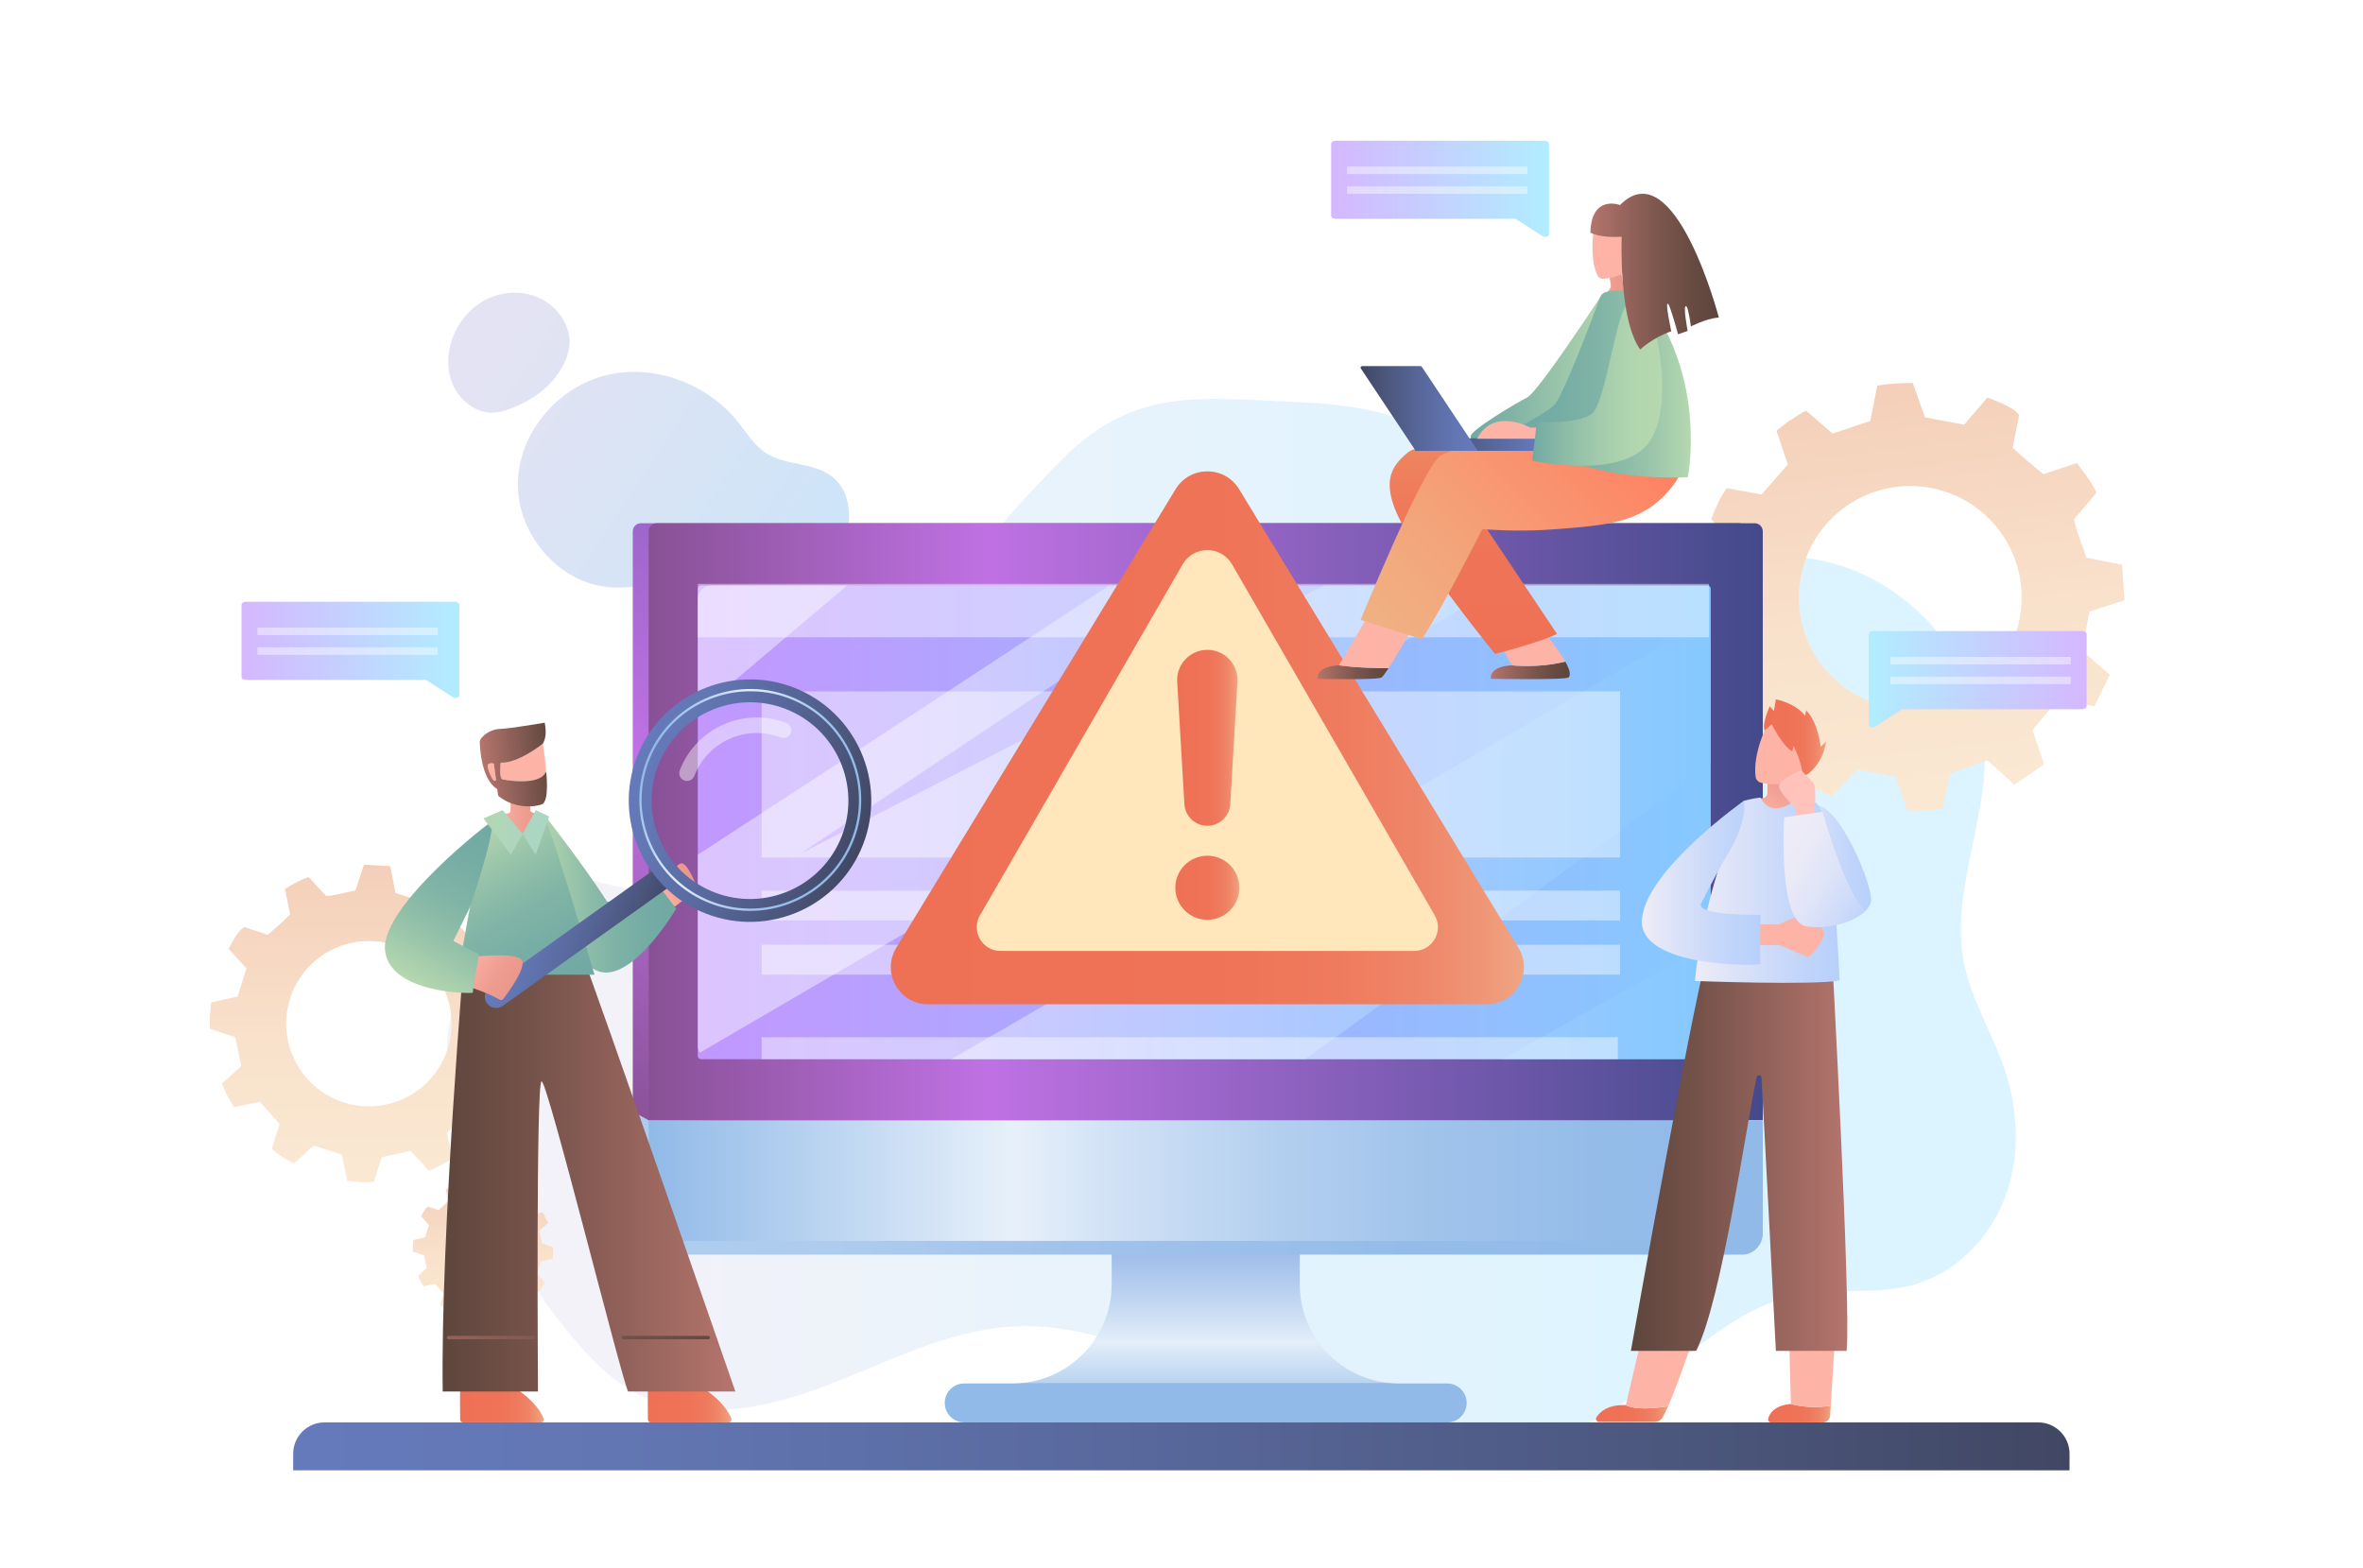 <svg version="1.1" id="System_error_concept" xmlns="http://www.w3.org/2000/svg" xmlns:xlink="http://www.w3.org/1999/xlink" x="0px" y="0px" viewBox="0 0 4912.46 3259.191" style="enable-background:new 0 0 4912.46 3259.191;" xml:space="preserve">
<rect id="Bg" x="0" y="0" style="fill:#FFFFFF;" width="4912.46" height="3259.191"></rect>
<g id="Die">
	<g style="opacity:0.46;">
		<linearGradient id="SVGID_1_" gradientUnits="userSpaceOnUse" x1="928.731" y1="1928.184" x2="4190.632" y2="1928.184">
			<stop offset="0.121" style="stop-color:#E4E3F3"></stop>
			<stop offset="0.144" style="stop-color:#E2E3F3"></stop>
			<stop offset="0.479" style="stop-color:#C7E5FA"></stop>
			<stop offset="0.776" style="stop-color:#B6E6FE"></stop>
			<stop offset="1" style="stop-color:#B0E6FF"></stop>
		</linearGradient>
		<path style="fill:url(#SVGID_1_);" d="M1918.99,1300.651c86.823-124.565,184.733-241.403,292.225-348.643
			c148.176-147.83,285.454-124.345,482.006-116.213c114.115,4.722,223.33,20.061,320.512,85.424
			c112.233,75.487,191.818,202.6,320.622,243.88c127.719,40.933,265.75-14.943,399.621-6.792
			c207.343,12.626,388.457,201.812,392.034,409.508c2.514,145.955-71.137,290.136-43.154,433.406
			c15.143,77.531,58.829,146.25,84.209,221.058c29.264,86.254,33.194,182.692,0.887,267.853
			c-32.306,85.161-103.14,157.128-190.976,181.231c-76.772,21.066-159.201,5.567-237.406,20.458
			c-143.155,27.258-246.311,148.354-368.78,227.333c-151.338,97.596-342.469,131.329-518.072,91.433
			c-258.632-58.759-482.03-267.461-746.847-252.801c-136.693,7.568-261.625,74.846-389.567,123.56s-277.217,78.042-397.574,12.802
			c-52.911-28.681-95.301-73.33-133.558-119.791c-78.302-95.091-143.364-201.069-192.726-313.927
			c-59.03-134.964-94.19-295.11-27.618-426.518c34.601-68.3,133.315-190.36,213.348-206.315
			c48.382-9.645,96.845,23.664,147.785,18.356c48.765-5.082,95.019-28.894,136.481-53.613
			c173.54-103.466,302.617-257.526,411.139-424.285C1888.359,1345.349,1903.498,1322.877,1918.99,1300.651z"></path>
	</g>
	
		<linearGradient id="SVGID_00000172398039462281821960000001868892819499059859_" gradientUnits="userSpaceOnUse" x1="682.198" y1="584.768" x2="3139.548" y2="2191.973">
		<stop offset="0.121" style="stop-color:#E4E3F3"></stop>
		<stop offset="0.144" style="stop-color:#E2E3F3"></stop>
		<stop offset="0.479" style="stop-color:#C7E5FA"></stop>
		<stop offset="0.776" style="stop-color:#B6E6FE"></stop>
		<stop offset="1" style="stop-color:#B0E6FF"></stop>
	</linearGradient>
	<path style="fill:url(#SVGID_00000172398039462281821960000001868892819499059859_);" d="M1404.089,1202.953
		c-48.286,11.64-97.931,23.362-147.153,16.708c-101.787-13.76-182.343-113.624-180.342-216.317
		c2.002-102.693,81.523-197.019,180.997-222.608c99.474-25.589,211.057,15.454,275.599,95.355
		c18.919,23.422,34.871,50.451,60.293,66.582c40.079,25.431,95.226,18.303,133.626,46.207
		c52.905,38.444,45.124,122.385,9.986,177.542c-38.654,60.676-103.439,104.061-174.262,116.7L1404.089,1202.953z M1183.431,700.202
		c-4.902-34.426-29.134-64.786-60.442-79.917c-33.854-16.361-75.124-15.395-109.076,0.759
		c-33.954,16.155-60.33,46.742-73.254,82.053c-10.813,29.544-12.373,63.022-0.943,92.334c11.429,29.312,36.648,53.695,67.28,60.876
		c30.832,7.227,70.653-11.609,97.858-28.056c24.864-15.032,46.405-35.307,61.182-60.324
		C1179.399,745.303,1186.495,721.719,1183.431,700.202z"></path>
</g>
<g id="Geers">
	
		<linearGradient id="SVGID_00000054978600936665101500000017218155260762870968_" gradientUnits="userSpaceOnUse" x1="1299.195" y1="1687.562" x2="2189.336" y2="1687.562" gradientTransform="matrix(0.121 0.993 -0.993 0.121 5434.714 -695.114)">
		<stop offset="4.800000e-07" style="stop-color:#F4CEB8"></stop>
		<stop offset="0.093" style="stop-color:#F5D2BC"></stop>
		<stop offset="0.579" style="stop-color:#F9E2CC"></stop>
		<stop offset="0.953" style="stop-color:#FAE8D2"></stop>
	</linearGradient>
	<path style="fill:url(#SVGID_00000054978600936665101500000017218155260762870968_);" d="M3964.808,1686.351
		c25.223-0.742,49.894,0.658,74.222-6.981c5.005-23.976,9.865-47.253,14.884-71.299c25.527-9.051,50.613-17.943,77.078-27.326
		c6.126,5.158,13.028,10.617,19.526,16.521c12.324,11.2,24.418,22.655,36.606,34.003c15.573-9.165,58.859-39.888,62.17-42.493
		c-8.333-24.885-16.104-48.09-23.958-71.545c17.922-20.993,35.843-41.985,53.747-62.958c25.049,4.722,49.348,9.304,75.052,14.151
		c10.806-22.361,21.267-44.002,31.754-65.703c-14.651-13.402-29.684-25.261-43.469-37.819c-4.783-4.354-9.419-8.793-13.832-13.412
		c5.191-27.417,10.101-53.358,15.133-79.941c24.194-7.881,47.853-15.588,72.899-23.744c-0.916-13.472-1.843-27.103-2.765-40.657
		c-0.747-10.968-1.486-21.838-2.238-32.902c-25.51-5.103-49.739-9.948-74.483-14.898c-8.354-27.411-20.507-52.939-25.445-79.567
		c16.346-19.293,31.488-37.164,46.701-55.114c-10.573-23.076-25.626-41.966-40.826-62.046
		c-22.271,7.456-44.491,14.892-69.479,23.257c-21.392-16.997-43.207-35.902-64.012-55.026c4.778-24.022,9.208-46.299,13.525-68
		c-7.802-11.346-27.321-22.055-66.022-36.31c-15.739,18.319-31.959,37.204-48.402,56.345c-26.817-5.026-53.238-9.976-81.231-15.221
		c-8.355-23.394-16.732-46.849-25.571-71.597c-24.571,0.704-49.031,1.018-73.702,5.847c-4.963,25.132-9.75,49.374-14.45,73.167
		c-26.79,9.025-52.461,17.672-78.354,26.393c-18.805-16.228-37.261-32.156-55.203-47.638c-23.04,11.875-42.551,25.936-61.433,41.779
		c7.949,23.758,15.692,46.9,23.454,70.102c-18.843,21.494-36.974,42.178-54.623,62.309c-25.2-4.639-48.479-8.925-72.26-13.303
		c-14.224,20.414-23.914,41.75-32.156,64.258c2.987,3.613,5.271,7.248,8.362,9.964c11.369,9.991,22.771,19.976,34.645,29.347
		c5.573,4.399,10.182,9.018,12.266,15.316c-2.615,13.576-5.198,27.001-7.759,40.307c-2.437,12.651-4.852,25.196-7.246,37.633
		c-23.79,7.939-47.02,15.69-71.126,23.733c0.806,24.916-0.659,49.99,6.797,74.578c5.539,1.042,10.875,2.046,16.307,3.068
		c18.143,3.413,35.98,6.767,54.262,10.208c9.064,25.704,18.088,51.284,27.564,78.151c-16.228,19.105-32.659,38.449-48.872,57.534
		c12.102,22.982,26.505,42.706,41.8,61.052c24.46-8.109,47.185-15.646,70.362-23.331c20.976,18.843,43.484,34.976,62.524,55.743
		c-4.511,23.453-8.901,46.257-13.229,68.75c8.273,9.989,33.475,23.297,64.755,34.175c3.207-3.176,7.022-6.636,10.468-10.434
		c10.52-11.592,20.82-23.383,31.371-34.944c3.432-3.758,7.38-7.047,10.486-9.979c27.958,5.356,54.295,10.4,79.366,15.201
		C3949.208,1640.117,3956.997,1663.203,3964.808,1686.351z M3771.484,1359.648c-13.238-22.495-22.028-46.329-27.045-70.54
		c-19.58-94.5,21.425-195.023,109.225-246.694c110.295-64.908,252.326-28.115,317.235,82.179
		c20.107,34.168,30.409,71.381,31.836,108.404c3.177,82.489-37.889,164.031-114.016,208.832
		C3978.424,1506.737,3836.392,1469.944,3771.484,1359.648z"></path>
	
		<linearGradient id="SVGID_00000128450770356224246610000013714406685605051270_" gradientUnits="userSpaceOnUse" x1="766.306" y1="1797.808" x2="766.306" y2="2458.033">
		<stop offset="4.800000e-07" style="stop-color:#F4CEB8"></stop>
		<stop offset="0.093" style="stop-color:#F5D2BC"></stop>
		<stop offset="0.579" style="stop-color:#F9E2CC"></stop>
		<stop offset="0.953" style="stop-color:#FAE8D2"></stop>
	</linearGradient>
	<path style="fill:url(#SVGID_00000128450770356224246610000013714406685605051270_);" d="M1093.459,2173.028
		c1.728-18.642,4.983-36.684,1.551-55.289c-17.206-5.848-33.909-11.525-51.165-17.39c-4.364-19.615-8.651-38.891-13.174-59.227
		c4.351-4.047,8.994-8.637,13.927-12.89c9.359-8.066,18.886-15.94,28.342-23.893c-5.346-12.295-24.068-46.942-25.688-49.615
		c-19.077,3.893-36.867,7.523-54.848,11.192c-13.844-15.091-27.688-30.182-41.519-45.258c5.736-18.021,11.301-35.502,17.188-53.995
		c-15.493-9.974-30.487-19.629-45.523-29.309c-11.191,9.581-21.28,19.582-31.77,28.602c-3.638,3.13-7.325,6.144-11.124,8.977
		c-19.723-6.295-38.384-12.249-57.507-18.353c-3.622-18.528-7.165-36.646-10.913-55.826c-10.004-0.541-20.126-1.086-30.191-1.629
		c-8.144-0.439-16.216-0.875-24.432-1.318c-6.058,18.326-11.811,35.732-17.687,53.508c-20.939,3.681-40.835,10.328-60.89,11.565
		c-12.734-13.777-24.529-26.54-36.377-39.361c-17.947,5.705-33.216,15.088-49.374,24.471c3.483,17.073,6.955,34.108,10.863,53.263
		c-14.446,14.221-30.336,28.582-46.295,42.179c-17.259-5.685-33.266-10.955-48.858-16.091c-9.059,4.723-18.705,18.132-32.693,45.347
		c12.072,13.242,24.516,26.89,37.13,40.725c-6.119,19.296-12.147,38.307-18.534,58.449c-17.981,4.044-36.01,8.098-55.032,12.375
		c-1.697,18.158-3.671,36.2-2.34,54.804c18.06,5.921,35.482,11.632,52.579,17.238c4.231,20.543,8.284,40.228,12.372,60.082
		c-13.647,12.385-27.04,24.541-40.06,36.358c6.668,18.038,15.264,33.675,25.228,49.008c18.213-3.712,35.954-7.327,53.74-10.951
		c14.13,15.814,27.728,31.032,40.961,45.844c-5.689,18.14-10.943,34.896-16.312,52.015c13.751,12.315,28.59,21.375,44.422,29.475
		c2.93-1.874,5.813-3.228,8.092-5.26c8.383-7.472,16.764-14.968,24.736-22.867c3.742-3.708,7.559-6.686,12.385-7.652
		c9.762,3.15,19.416,6.262,28.984,9.348c9.097,2.936,18.117,5.845,27.061,8.729c3.701,18.235,7.315,36.042,11.064,54.519
		c18.421,1.653,36.755,4.993,55.535,1.719c1.266-3.985,2.487-7.824,3.729-11.732c4.149-13.053,8.228-25.886,12.41-39.04
		c19.746-4.358,39.398-8.697,60.038-13.253c12.606,13.673,25.37,27.518,37.964,41.178c18.016-6.84,33.839-15.668,48.73-25.279
		c-3.766-18.744-7.268-36.159-10.837-53.92c15.767-13.749,29.678-28.869,46.688-41.019c16.865,5.437,33.262,10.726,49.437,15.941
		c8.102-5.192,20.175-22.552,31.006-44.606c-2.05-2.648-4.254-5.77-6.74-8.65c-7.588-8.792-15.343-17.441-22.906-26.253
		c-2.458-2.867-4.524-6.07-6.403-8.622c6.465-20.107,12.554-39.047,18.35-57.077
		C1058.004,2180.348,1075.708,2176.694,1093.459,2173.028z M835.433,2285.941c-17.76,7.721-36.104,12.045-54.387,13.557
		c-71.358,5.899-141.689-33.362-171.825-102.68c-37.856-87.077,2.046-188.356,89.123-226.212
		c26.975-11.727,55.309-15.958,82.702-13.671c61.034,5.098,117.381,42.692,143.51,102.794
		C962.413,2146.807,922.511,2248.086,835.433,2285.941z"></path>
	
		<linearGradient id="SVGID_00000061457254595634803660000001769528787758478260_" gradientUnits="userSpaceOnUse" x1="1004.118" y1="2451.332" x2="1004.118" y2="2743.202">
		<stop offset="4.800000e-07" style="stop-color:#F4CEB8"></stop>
		<stop offset="0.093" style="stop-color:#F5D2BC"></stop>
		<stop offset="0.579" style="stop-color:#F9E2CC"></stop>
		<stop offset="0.953" style="stop-color:#FAE8D2"></stop>
	</linearGradient>
	<path style="fill:url(#SVGID_00000061457254595634803660000001769528787758478260_);" d="M1148.745,2617.208
		c0.764-8.241,2.204-16.218,0.686-24.442c-7.606-2.586-14.991-5.095-22.619-7.688c-1.929-8.671-3.823-17.193-5.824-26.183
		c1.924-1.789,3.976-3.818,6.158-5.699c4.136-3.565,8.348-7.046,12.529-10.562c-2.363-5.435-10.639-20.752-11.357-21.934
		c-8.432,1.722-16.298,3.326-24.246,4.948c-6.12-6.672-12.24-13.343-18.354-20.008c2.535-7.967,4.995-15.695,7.599-23.87
		c-6.849-4.409-13.477-8.677-20.125-12.956c-4.947,4.235-9.408,8.656-14.045,12.644c-1.608,1.383-3.237,2.716-4.917,3.968
		c-3.574-1.141-7.04-2.246-10.502-3.351c-4.985-1.591-9.932-3.17-14.92-4.762c-1.602-8.19-3.168-16.2-4.825-24.679
		c-8.002-0.432-16.027-0.865-24.147-1.303c-2.678,8.102-5.222,15.797-7.819,23.654c-9.257,1.627-18.052,4.567-26.918,5.114
		c-5.629-6.091-10.843-11.734-16.082-17.401c-7.933,2.522-14.683,6.67-21.826,10.819c1.539,7.547,3.076,15.077,4.802,23.546
		c-6.386,6.286-13.41,12.635-20.467,18.646c-7.629-2.514-14.706-4.843-21.599-7.114c-4.004,2.088-8.269,8.015-14.453,20.047
		c5.337,5.853,10.839,11.887,16.415,18.003c-2.705,8.53-5.37,16.934-8.193,25.839c-7.95,1.788-15.919,3.58-24.328,5.472
		c-0.75,8.027-1.624,16.002-1.035,24.228c7.985,2.617,15.685,5.141,23.244,7.62c1.87,9.082,3.662,17.784,5.47,26.561
		c-6.032,5.475-11.955,10.849-17.71,16.074c2.947,7.974,6.748,14.886,11.153,21.665c8.052-1.641,15.895-3.239,23.758-4.842
		c6.246,6.992,12.257,13.72,18.108,20.267c-2.515,8.02-4.839,15.428-7.211,22.995c6.078,5.444,12.638,9.449,19.637,13.03
		c1.296-0.829,2.57-1.427,3.577-2.325c3.706-3.303,7.411-6.617,10.936-10.109c1.654-1.639,3.342-2.955,5.475-3.383
		c4.316,1.392,8.583,2.769,12.813,4.134c4.021,1.297,8.01,2.583,11.962,3.858c1.637,8.062,3.234,15.934,4.892,24.102
		c8.144,0.731,16.248,2.207,24.55,0.76c2.429-7.645,4.732-14.889,7.134-22.444c8.73-1.927,17.417-3.845,26.542-5.859
		c0.353,0.384,0.711,0.77,1.064,1.154c5.227,5.669,10.505,11.393,15.719,17.049c7.963-3.024,14.958-6.926,21.542-11.175
		c-1.666-8.287-3.214-15.985-4.791-23.837c6.97-6.077,13.12-12.763,20.639-18.133c7.456,2.404,14.704,4.742,21.855,7.047
		c3.582-2.295,8.919-9.97,13.707-19.719c-0.906-1.17-1.881-2.551-2.98-3.824c-3.354-3.887-6.783-7.71-10.126-11.606
		c-1.086-1.267-2-2.684-2.83-3.812c2.857-8.888,5.55-17.262,8.112-25.232C1133.072,2620.444,1140.898,2618.828,1148.745,2617.208z
		 M1018.023,2628.813c-17.336,7.537-37.499-0.407-45.036-17.743c-7.537-17.336,0.407-37.5,17.743-45.035
		c17.336-7.537,37.499,0.406,45.036,17.742C1043.303,2601.113,1035.359,2621.276,1018.023,2628.813z"></path>
</g>
<g id="Bubbles">
	<g id="Bubbles_00000123430948233295493370000013614215766528224395_">
		<g>
			
				<linearGradient id="SVGID_00000174564973518501136040000014702987200280012461_" gradientUnits="userSpaceOnUse" x1="2754.686" y1="1411.97" x2="3207.574" y2="1411.97" gradientTransform="matrix(-1 0 0 1 7092.601 0)">
				<stop offset="5.400000e-07" style="stop-color:#D5B7FF"></stop>
				<stop offset="1" style="stop-color:#B1EDFF"></stop>
			</linearGradient>
			<path style="fill:url(#SVGID_00000174564973518501136040000014702987200280012461_);" d="M3894.804,1311.929h433.333
				c5.4,0,9.777,2.813,9.777,6.283v149.983c0,3.47-4.377,6.283-9.777,6.283h-373.727l-56.109,36.058
				c-4.899,3.148-13.275,0.919-13.275-3.534v-38.808v-15.404v-134.58C3885.027,1314.742,3889.405,1311.929,3894.804,1311.929z"></path>
			
				<rect x="3930.043" y="1365.674" transform="matrix(-1 -1.224647e-16 1.224647e-16 -1 8234.97 2746.959)" style="opacity:0.43;fill:#FFFFFF;" width="374.883" height="15.61"></rect>
			
				<rect x="3930.043" y="1406.728" transform="matrix(-1 -1.224647e-16 1.224647e-16 -1 8234.97 2829.065)" style="opacity:0.43;fill:#FFFFFF;" width="374.883" height="15.609"></rect>
		</g>
	</g>
	<g id="Bubbles_00000167393778897721596850000017470818663957555093_">
		<g>
			
				<linearGradient id="SVGID_00000135649919874723170280000010859983501070072196_" gradientUnits="userSpaceOnUse" x1="6317.546" y1="1351.07" x2="6770.433" y2="1351.07" gradientTransform="matrix(1 0 0 1 -5815.43 0)">
				<stop offset="5.400000e-07" style="stop-color:#D5B7FF"></stop>
				<stop offset="1" style="stop-color:#B1EDFF"></stop>
			</linearGradient>
			<path style="fill:url(#SVGID_00000135649919874723170280000010859983501070072196_);" d="M945.227,1251.03H511.893
				c-5.4,0-9.777,2.813-9.777,6.283v149.983c0,3.47,4.377,6.283,9.777,6.283H885.62l56.109,36.058
				c4.899,3.148,13.275,0.919,13.275-3.534v-38.808v-15.404v-134.58C955.003,1253.843,950.626,1251.03,945.227,1251.03z"></path>
			<rect x="535.105" y="1304.775" style="opacity:0.43;fill:#FFFFFF;" width="374.883" height="15.61"></rect>
			<rect x="535.105" y="1345.828" style="opacity:0.43;fill:#FFFFFF;" width="374.883" height="15.61"></rect>
		</g>
	</g>
	<g id="Bubbles_00000075876551657070033190000006772901454360764843_">
		<g>
			
				<linearGradient id="SVGID_00000052785354819584146480000014808687114806119592_" gradientUnits="userSpaceOnUse" x1="8582.765" y1="392.51" x2="9035.652" y2="392.51" gradientTransform="matrix(1 0 0 1 -5815.43 0)">
				<stop offset="5.400000e-07" style="stop-color:#D5B7FF"></stop>
				<stop offset="1" style="stop-color:#B1EDFF"></stop>
			</linearGradient>
			<path style="fill:url(#SVGID_00000052785354819584146480000014808687114806119592_);" d="M3210.446,292.469h-433.334
				c-5.399,0-9.777,2.813-9.777,6.283v149.983c0,3.47,4.377,6.283,9.777,6.283h373.727l56.109,36.059
				c4.899,3.148,13.275,0.919,13.275-3.534v-38.808v-15.404v-134.58C3220.222,295.282,3215.845,292.469,3210.446,292.469z"></path>
			<rect x="2800.323" y="346.214" style="opacity:0.43;fill:#FFFFFF;" width="374.883" height="15.609"></rect>
			<rect x="2800.323" y="387.268" style="opacity:0.43;fill:#FFFFFF;" width="374.883" height="15.61"></rect>
		</g>
	</g>
</g>
<g id="Monitor_00000085245516280431723400000002572170438961568154_">
	<g>
		<g id="Monitor">
			<g>
				<g>
					
						<ellipse transform="matrix(0.23 -0.973 0.973 0.23 598.987 4918.769)" style="fill:#FF668E;" cx="3407.059" cy="2080.958" rx="67.083" ry="67.083"></ellipse>
					<g>
						<g>
							<path style="fill:#FFFFFF;" d="M3407.06,2117.719c-20.2,0-36.638-16.434-36.638-36.635c0-20.201,16.438-36.638,36.638-36.638
								s36.638,16.437,36.638,36.638C3443.698,2101.284,3427.26,2117.719,3407.06,2117.719z M3407.06,2051.758
								c-16.17,0-29.326,13.156-29.326,29.326s13.156,29.323,29.326,29.323s29.326-13.153,29.326-29.323
								S3423.229,2051.758,3407.06,2051.758z"></path>
						</g>
						<g>
							<path style="fill:#FF668E;" d="M3407.06,2090.224c-7.066,0-12.796-5.73-12.796-12.796v-40.53
								c0-7.066,5.73-12.796,12.796-12.796c7.065,0,12.796,5.73,12.796,12.796v40.53
								C3419.855,2084.494,3414.125,2090.224,3407.06,2090.224z"></path>
						</g>
						<g>
							<path style="fill:#FFFFFF;" d="M3407.06,2074.936c-2.021,0-3.656-1.635-3.656-3.656v-37.491c0-2.021,1.635-3.656,3.656-3.656
								s3.656,1.635,3.656,3.656v37.491C3410.716,2073.301,3409.08,2074.936,3407.06,2074.936z"></path>
						</g>
					</g>
				</g>
				<g>
					
						<linearGradient id="SVGID_00000014599173142946949200000014578170839319991430_" gradientUnits="userSpaceOnUse" x1="1523.979" y1="2080.958" x2="1658.144" y2="2080.958">
						<stop offset="8.100000e-07" style="stop-color:#FEE34D"></stop>
						<stop offset="1" style="stop-color:#F9B233"></stop>
					</linearGradient>
					
						<circle style="fill:url(#SVGID_00000014599173142946949200000014578170839319991430_);" cx="1591.062" cy="2080.958" r="67.083"></circle>
					<g>
						<path style="fill:#FFFFFF;" d="M1584.722,2102.026c-0.876-4.568,0.338-7.981,1.655-11.36c0.965-2.545,2.523-5.112,4.673-7.701
							c1.58-1.887,4.421-4.64,8.524-8.26c4.103-3.62,6.768-6.505,7.997-8.655c1.229-2.15,1.843-4.498,1.843-7.043
							c0-4.607-1.799-8.655-5.397-12.144c-3.598-3.488-8.008-5.233-13.23-5.233c-5.046,0-9.258,1.58-12.637,4.739
							c-2.431,2.273-4.26,5.467-5.487,9.581c-0.88,2.952-3.632,4.934-6.691,4.571l0,0c-3.845-0.457-6.28-4.306-5.167-8.015
							c1.667-5.552,4.432-10.032,8.296-13.443c5.419-4.783,12.582-7.174,21.49-7.174c9.434,0,16.959,2.567,22.576,7.701
							c5.617,5.134,8.425,11.343,8.425,18.627c0,4.212-0.987,8.096-2.962,11.65c-1.974,3.554-5.836,7.876-11.584,12.966
							c-3.861,3.423-6.384,5.946-7.569,7.569c-1.185,1.624-2.062,3.489-2.633,5.595c-0.308,1.138-0.546,2.662-0.714,4.57
							c-0.281,3.204-2.926,5.698-6.142,5.698C1589.987,2106.265,1585.404,2105.58,1584.722,2102.026z M1583.744,2123.861v-1.163
							c0-3.405,2.76-6.165,6.165-6.165h1.163c3.405,0,6.165,2.76,6.165,6.165v1.163c0,3.405-2.76,6.165-6.165,6.165h-1.163
							C1586.505,2130.026,1583.744,2127.266,1583.744,2123.861z"></path>
					</g>
				</g>
			</g>
			<g>
				
					<linearGradient id="SVGID_00000168118209380568902210000017402354497842731692_" gradientUnits="userSpaceOnUse" x1="1912.796" y1="2697.814" x2="3036.562" y2="751.395">
					<stop offset="6.800000e-07" style="stop-color:#885196"></stop>
					<stop offset="0.304" style="stop-color:#BF71E3"></stop>
					<stop offset="1" style="stop-color:#434A8B"></stop>
				</linearGradient>
				<path style="fill:url(#SVGID_00000168118209380568902210000017402354497842731692_);" d="M3631.622,1104.937
					c0-9.457-7.523-17.124-16.802-17.124H1332.237c-9.28,0-16.802,7.667-16.802,17.124v1247.991h2316.187V1104.937z"></path>
				
					<linearGradient id="SVGID_00000111177237907751285350000010411919819606330251_" gradientUnits="userSpaceOnUse" x1="2506.564" y1="2957.208" x2="2506.564" y2="2534.76">
					<stop offset="9.500000e-07" style="stop-color:#91BAE8"></stop>
					<stop offset="0.394" style="stop-color:#E3EEF9"></stop>
					<stop offset="0.585" style="stop-color:#C3D7F2"></stop>
					<stop offset="0.859" style="stop-color:#9BBAE9"></stop>
					<stop offset="1" style="stop-color:#8BAFE6"></stop>
				</linearGradient>
				<path style="fill:url(#SVGID_00000111177237907751285350000010411919819606330251_);" d="M2702.079,2669.974v-135.216H2311.05
					v135.216c0,106.432-80.616,194.012-184.113,205.068h759.255C2782.695,2863.986,2702.079,2776.406,2702.079,2669.974z"></path>
				
					<linearGradient id="SVGID_00000090994200052101394840000007833333464148554910_" gradientUnits="userSpaceOnUse" x1="2506.565" y1="2957.208" x2="2506.565" y2="2534.758">
					<stop offset="9.500000e-07" style="stop-color:#91BAE8"></stop>
					<stop offset="1" style="stop-color:#91BAE8"></stop>
				</linearGradient>
				<path style="fill:url(#SVGID_00000090994200052101394840000007833333464148554910_);" d="M2884.378,2875.042h-755.626
					c-1.209,0-2.412,0.067-3.615,0.185c-6.697,0.66-13.484,1.015-20.355,1.015h-100.243c-22.358,0-40.483,18.125-40.483,40.483l0,0
					c0,22.358,18.125,40.483,40.483,40.483H2492.8h27.53h488.261c22.358,0,40.483-18.125,40.483-40.483l0,0
					c0-22.358-18.125-40.483-40.483-40.483h-100.243c-6.871,0-13.657-0.355-20.355-1.015
					C2886.79,2875.108,2885.587,2875.042,2884.378,2875.042z"></path>
				
					<linearGradient id="SVGID_00000181783386565558614910000006925250495983326854_" gradientUnits="userSpaceOnUse" x1="1315.435" y1="2459.624" x2="3664.658" y2="2459.624">
					<stop offset="0.175" style="stop-color:#AECCEE"></stop>
					<stop offset="0.391" style="stop-color:#A0C3EB"></stop>
					<stop offset="0.686" style="stop-color:#95BCE9"></stop>
					<stop offset="1" style="stop-color:#91BAE8"></stop>
				</linearGradient>
				<path style="fill:url(#SVGID_00000181783386565558614910000006925250495983326854_);" d="M1315.435,2310.742v253.647
					c0,24.366,19.381,44.118,43.288,44.118H3621.37c23.907,0,43.288-19.752,43.288-44.118v-211.461l-2316.186-23.809
					L1315.435,2310.742z"></path>
				
					<linearGradient id="SVGID_00000149380842489087817060000005575937781562949807_" gradientUnits="userSpaceOnUse" x1="1348.471" y1="1708.465" x2="3664.658" y2="1708.465">
					<stop offset="6.800000e-07" style="stop-color:#885196"></stop>
					<stop offset="0.304" style="stop-color:#BF71E3"></stop>
					<stop offset="1" style="stop-color:#434A8B"></stop>
				</linearGradient>
				<path style="fill:url(#SVGID_00000149380842489087817060000005575937781562949807_);" d="M3664.658,1104.614
					c0-9.279-7.522-16.802-16.802-16.802H1365.273c-9.28,0-16.802,7.523-16.802,16.802v1224.504h2316.186V1104.614z"></path>
				
					<linearGradient id="SVGID_00000098218275782329061380000003833073444812644779_" gradientUnits="userSpaceOnUse" x1="1348.471" y1="2454.503" x2="3664.658" y2="2454.503">
					<stop offset="9.500000e-07" style="stop-color:#91BAE8"></stop>
					<stop offset="0.327" style="stop-color:#E7F0FA"></stop>
					<stop offset="0.429" style="stop-color:#CEE0F5"></stop>
					<stop offset="0.566" style="stop-color:#B3CFEF"></stop>
					<stop offset="0.705" style="stop-color:#A0C3EB"></stop>
					<stop offset="0.848" style="stop-color:#95BCE9"></stop>
					<stop offset="1" style="stop-color:#91BAE8"></stop>
				</linearGradient>
				<path style="fill:url(#SVGID_00000098218275782329061380000003833073444812644779_);" d="M1348.471,2329.118V2536.6
					c0,23.907,19.381,43.288,43.288,43.288h2229.61c23.907,0,43.288-19.381,43.288-43.288v-207.481H1348.471z"></path>
				<circle style="fill:#313A60;" cx="2503.559" cy="1147.423" r="28.193"></circle>
				
					<linearGradient id="SVGID_00000029028106370662327950000003139664823689673870_" gradientUnits="userSpaceOnUse" x1="2489.586" y1="1151.577" x2="2530.352" y2="1151.577">
					<stop offset="6.800000e-07" style="stop-color:#885196"></stop>
					<stop offset="1" style="stop-color:#434A8B"></stop>
				</linearGradient>
				
					<circle style="opacity:0.41;fill:url(#SVGID_00000029028106370662327950000003139664823689673870_);" cx="2509.969" cy="1151.577" r="20.383"></circle>
				
					<linearGradient id="SVGID_00000151544388994349453210000008111002260451135626_" gradientUnits="userSpaceOnUse" x1="1450.647" y1="1709.581" x2="3556.479" y2="1709.581">
					<stop offset="5.400000e-07" style="stop-color:#C297FF"></stop>
					<stop offset="1" style="stop-color:#85C9FF"></stop>
				</linearGradient>
				<path style="fill:url(#SVGID_00000151544388994349453210000008111002260451135626_);" d="M3556.479,1223.975v971.202
					c0,3.818-3.099,6.917-6.927,6.917H1457.554c-3.818,0-6.907-3.099-6.907-6.917v-971.202c0-3.818,3.089-6.906,6.907-6.906
					h2091.998c1.205,0,2.329,0.304,3.312,0.841C3555.021,1219.074,3556.479,1221.353,3556.479,1223.975z"></path>
				<defs>
					
						<filter id="Adobe_OpacityMaskFilter" filterUnits="userSpaceOnUse" x="1450.647" y="1217.07" width="2105.824" height="985.028">
						<feFlood style="flood-color:white;flood-opacity:1" result="back"></feFlood>
						<feBlend in="SourceGraphic" in2="back" mode="normal"></feBlend>
					</filter>
				</defs>
				
					<mask maskUnits="userSpaceOnUse" x="1450.647" y="1217.07" width="2105.824" height="985.028" id="SVGID_00000074419384045198673380000004748285065189273531_">
					<g style="filter:url(#Adobe_OpacityMaskFilter);">
						<defs>
							
								<filter id="Adobe_OpacityMaskFilter_00000062153856048381677660000017488223381745247663_" filterUnits="userSpaceOnUse" x="1450.647" y="1217.07" width="2105.824" height="985.028">
								<feFlood style="flood-color:white;flood-opacity:1" result="back"></feFlood>
								<feBlend in="SourceGraphic" in2="back" mode="normal"></feBlend>
							</filter>
						</defs>
						
							<mask maskUnits="userSpaceOnUse" x="1450.647" y="1217.07" width="2105.824" height="985.028" id="SVGID_00000074419384045198673380000004748285065189273531_">
							<g style="filter:url(#Adobe_OpacityMaskFilter_00000062153856048381677660000017488223381745247663_);">
							</g>
						</mask>
						
							<linearGradient id="SVGID_00000001630627865619984800000015326902348809389995_" gradientUnits="userSpaceOnUse" x1="1450.647" y1="1709.584" x2="3556.471" y2="1709.584">
							<stop offset="0.215" style="stop-color:#999999"></stop>
							<stop offset="1" style="stop-color:#FFFFFF"></stop>
						</linearGradient>
						
							<path style="mask:url(#SVGID_00000074419384045198673380000004748285065189273531_);fill:url(#SVGID_00000001630627865619984800000015326902348809389995_);" d="M1761.324,1217.07l-310.678,262.749v-234.875c0-15.395,12.48-27.875,27.875-27.875H1761.324z M3123.481,2202.098h405.115
							c15.395,0,27.875-12.48,27.875-27.875v-214.405C3412.502,2040.422,3262.997,2124.09,3123.481,2202.098z M3556.471,1283.104
							c-408.635,238.737-1020.814,595.831-1578.623,918.994h735.469c278.372-200.318,592.098-429.212,843.154-613.137V1283.104z
							 M2752.419,1217.07l-1088.95,558.005l835.176-558.005h-192.264c-233.485,153.458-562.642,369.359-855.734,560.009v397.145
							c0,5.281,1.496,10.2,4.047,14.409l1666.325-971.562H2752.419z"></path>
					</g>
				</mask>
				
					<linearGradient id="SVGID_00000109752627912391362840000016093745734852658595_" gradientUnits="userSpaceOnUse" x1="1450.647" y1="1709.584" x2="3556.471" y2="1709.584">
					<stop offset="0.215" style="stop-color:#FFFFFF"></stop>
					<stop offset="1" style="stop-color:#85C9FF"></stop>
				</linearGradient>
				<path style="opacity:0.43;fill:url(#SVGID_00000109752627912391362840000016093745734852658595_);" d="M1761.324,1217.07
					l-310.678,262.749v-234.875c0-15.395,12.48-27.875,27.875-27.875H1761.324z M3123.481,2202.098h405.115
					c15.395,0,27.875-12.48,27.875-27.875v-214.405C3412.502,2040.422,3262.997,2124.09,3123.481,2202.098z M3556.471,1283.104
					c-408.635,238.737-1020.814,595.831-1578.623,918.994h735.469c278.372-200.318,592.098-429.212,843.154-613.137V1283.104z
					 M2752.419,1217.07l-1088.95,558.005l835.176-558.005h-192.264c-233.485,153.458-562.642,369.359-855.734,560.009v397.145
					c0,5.281,1.496,10.2,4.047,14.409l1666.325-971.562H2752.419z"></path>
			</g>
		</g>
		<g>
			
				<rect x="1450.647" y="1213.884" transform="matrix(-1 -1.224647e-16 1.224647e-16 -1 5003.51 2538.852)" style="opacity:0.43;fill:#FFFFFF;" width="2102.216" height="111.084"></rect>
			
				<rect x="2478.63" y="1437.391" transform="matrix(-1 -1.224647e-16 1.224647e-16 -1 5846.637 3220.163)" style="opacity:0.43;fill:#FFFFFF;" width="889.377" height="345.382"></rect>
			
				<rect x="1583.411" y="1437.391" transform="matrix(-1 -1.224647e-16 1.224647e-16 -1 3894.659 3220.163)" style="opacity:0.43;fill:#FFFFFF;" width="727.837" height="345.382"></rect>
			<rect x="1583.411" y="2156.431" style="opacity:0.43;fill:#FFFFFF;" width="1779.866" height="45.662"></rect>
			
				<rect x="1583.411" y="1851.663" transform="matrix(-1 -1.224647e-16 1.224647e-16 -1 4951.418 3765.301)" style="opacity:0.43;fill:#FFFFFF;" width="1784.595" height="61.976"></rect>
			
				<rect x="1583.411" y="1964.264" transform="matrix(-1 -1.224647e-16 1.224647e-16 -1 4951.418 3990.504)" style="opacity:0.43;fill:#FFFFFF;" width="1784.595" height="61.975"></rect>
		</g>
	</g>
	<g>
		
			<linearGradient id="SVGID_00000081649327153053315880000009370992302629010096_" gradientUnits="userSpaceOnUse" x1="1851.853" y1="1533.934" x2="3168.085" y2="1533.934">
			<stop offset="0" style="stop-color:#EF7155"></stop>
			<stop offset="0.513" style="stop-color:#EF7357"></stop>
			<stop offset="0.698" style="stop-color:#EF7A5D"></stop>
			<stop offset="0.829" style="stop-color:#EF8567"></stop>
			<stop offset="0.935" style="stop-color:#EF9676"></stop>
			<stop offset="1" style="stop-color:#EFA583"></stop>
		</linearGradient>
		<path style="fill:url(#SVGID_00000081649327153053315880000009370992302629010096_);" d="M3090.627,2087.925l-1161.317,0
			c-60.347,0-97.437-66.012-66.051-117.553l27.55-45.22l553.119-908.103c30.134-49.474,101.95-49.474,132.083,0l219.899,361.027
			l360.768,592.297C3188.065,2021.914,3150.974,2087.925,3090.627,2087.925z"></path>
		<path style="fill:#FFE6BB;" d="M2939.92,1977.091l-859.901,0c-38.005,0-61.758-41.145-42.755-74.042l6.301-10.932h0.02
			l414.934-718.714c22.879-39.595,80.025-39.595,102.904,0l172.691,299.09v0.02l248.562,430.537
			C3001.677,1935.945,2977.925,1977.091,2939.92,1977.091z"></path>
		
			<linearGradient id="SVGID_00000061433392684193170430000009022095366915208081_" gradientUnits="userSpaceOnUse" x1="2447.192" y1="1533.939" x2="2572.746" y2="1533.939">
			<stop offset="0" style="stop-color:#EF7155"></stop>
			<stop offset="0.513" style="stop-color:#EF7357"></stop>
			<stop offset="0.698" style="stop-color:#EF7A5D"></stop>
			<stop offset="0.829" style="stop-color:#EF8567"></stop>
			<stop offset="0.935" style="stop-color:#EF9676"></stop>
			<stop offset="1" style="stop-color:#EFA583"></stop>
		</linearGradient>
		<path style="fill:url(#SVGID_00000061433392684193170430000009022095366915208081_);" d="M2509.969,1716.808L2509.969,1716.808
			c-25.3,0-46.215-19.721-47.701-44.977l-14.965-254.298c-2.122-36.057,26.547-66.462,62.666-66.462h0
			c36.119,0,64.788,30.405,62.666,66.462l-14.965,254.298C2556.184,1697.088,2535.269,1716.808,2509.969,1716.808z"></path>
		
			<linearGradient id="SVGID_00000131366737148240637450000007496881693101238948_" gradientUnits="userSpaceOnUse" x1="2443.391" y1="1845.649" x2="2576.546" y2="1845.649">
			<stop offset="0" style="stop-color:#EF7155"></stop>
			<stop offset="0.513" style="stop-color:#EF7357"></stop>
			<stop offset="0.698" style="stop-color:#EF7A5D"></stop>
			<stop offset="0.829" style="stop-color:#EF8567"></stop>
			<stop offset="0.935" style="stop-color:#EF9676"></stop>
			<stop offset="1" style="stop-color:#EFA583"></stop>
		</linearGradient>
		<circle style="fill:url(#SVGID_00000131366737148240637450000007496881693101238948_);" cx="2509.969" cy="1845.649" r="66.577"></circle>
	</g>
</g>
<g id="Person_1">
	
		<linearGradient id="SVGID_00000018925369488331740930000002114287086785253031_" gradientUnits="userSpaceOnUse" x1="3728.241" y1="1397.608" x2="3875.712" y2="1397.608" gradientTransform="matrix(-1 0 0 1 6614.912 0)">
		<stop offset="0" style="stop-color:#5E463D"></stop>
		<stop offset="0.183" style="stop-color:#664A41"></stop>
		<stop offset="0.461" style="stop-color:#7B564D"></stop>
		<stop offset="0.799" style="stop-color:#9D6860"></stop>
		<stop offset="1" style="stop-color:#B5756D"></stop>
	</linearGradient>
	<path style="fill:url(#SVGID_00000018925369488331740930000002114287086785253031_);" d="M2783.431,1383.246
		c0,0,40.063,6.245,103.24,5.9c-6.158,9.439-11.092,16.285-14.047,19.084c-6.369,6.031-133.253,2.956-133.253,2.956
		S2733.999,1385.396,2783.431,1383.246z"></path>
	
		<linearGradient id="SVGID_00000067235079466070050220000018284416334819878846_" gradientUnits="userSpaceOnUse" x1="8234.477" y1="967.937" x2="8302.868" y2="967.937" gradientTransform="matrix(0.991 -0.138 0.138 0.991 -4979.569 799.038)">
		<stop offset="5.500000e-07" style="stop-color:#FDB3A6"></stop>
		<stop offset="0.139" style="stop-color:#F9ADA0"></stop>
		<stop offset="0.626" style="stop-color:#EE9D91"></stop>
		<stop offset="1" style="stop-color:#EA978C"></stop>
	</linearGradient>
	<path style="fill:url(#SVGID_00000067235079466070050220000018284416334819878846_);" d="M3375.891,602.935
		c0,0-1.891-13.612-4.038-29.062c-2.146-15.45-22.713-6.535-22.713-6.535l-4.259,4.226c0,0,4.837,20.281,3.602,25.926
		c-1.235,5.645-24.948,23.881-31.383,79.288L3375.891,602.935z"></path>
	
		<linearGradient id="SVGID_00000080203886659798686330000004091031245220563613_" gradientUnits="userSpaceOnUse" x1="3351.398" y1="1393.722" x2="3515.715" y2="1393.722" gradientTransform="matrix(-1 0 0 1 6614.912 0)">
		<stop offset="0" style="stop-color:#5E463D"></stop>
		<stop offset="0.183" style="stop-color:#664A41"></stop>
		<stop offset="0.461" style="stop-color:#7B564D"></stop>
		<stop offset="0.799" style="stop-color:#9D6860"></stop>
		<stop offset="1" style="stop-color:#B5756D"></stop>
	</linearGradient>
	<path style="fill:url(#SVGID_00000080203886659798686330000004091031245220563613_);" d="M3254.081,1375.474
		c8.307,14.832,12.465,27.471,6.883,32.756c-6.369,6.031-161.595,2.956-161.595,2.956s-5.373-25.791,44.059-27.94
		C3143.428,1383.246,3196.364,1389.899,3254.081,1375.474z"></path>
	<path style="fill:#FDB3A6;" d="M3198.233,1300.501c0,0,37.768,42.69,55.848,74.973c-57.717,14.425-110.653,7.772-110.653,7.772
		l-31.164-54.48L3198.233,1300.501z"></path>
	
		<linearGradient id="SVGID_00000091720615244404614830000017932317697743429778_" gradientUnits="userSpaceOnUse" x1="3265.102" y1="793.683" x2="3557.454" y2="793.683" gradientTransform="matrix(-1 0 0 1 6614.912 0)">
		<stop offset="0" style="stop-color:#B6D8AF"></stop>
		<stop offset="0.144" style="stop-color:#AAD0AD"></stop>
		<stop offset="0.709" style="stop-color:#81B4A6"></stop>
		<stop offset="1" style="stop-color:#71A9A3"></stop>
	</linearGradient>
	<path style="fill:url(#SVGID_00000091720615244404614830000017932317697743429778_);" d="M3349.81,625.643
		c-0.056-3.224-18.886-14.244-18.886-14.244s-132.691,203.376-156.333,215.197c-23.642,11.821-117.133,67.469-117.133,80.461
		c0,12.992,26.865,68.911,26.865,68.911l163.342-41.91l41.91-99.939L3349.81,625.643z"></path>
	<path style="fill:#FDB3A6;" d="M2783.431,1383.246l120.357-204.177l75.224,50.507c0,0-61.555,112.383-92.34,159.57
		C2823.495,1389.491,2783.431,1383.246,2783.431,1383.246z"></path>
	
		<linearGradient id="SVGID_00000013189676649008687980000014959577190046749882_" gradientUnits="userSpaceOnUse" x1="3510.319" y1="1359.605" x2="3510.319" y2="901.21" gradientTransform="matrix(-1 0 0 1 6614.912 0)">
		<stop offset="0" style="stop-color:#EF7155"></stop>
		<stop offset="0.444" style="stop-color:#EF7457"></stop>
		<stop offset="0.775" style="stop-color:#EF7D5C"></stop>
		<stop offset="1" style="stop-color:#EF8962"></stop>
	</linearGradient>
	<path style="fill:url(#SVGID_00000013189676649008687980000014959577190046749882_);" d="M3320.202,1014.754l-264.355,32.463
		l180.998,270.757c-36.612,18.011-128.692,41.63-128.692,41.63s-115.171-140.237-181.26-248.797s-32.239-142.9,0-170.303
		c32.239-27.403,290.146-38.686,294.982-39.294L3320.202,1014.754z"></path>
	
		<linearGradient id="SVGID_00000090259049452622387520000013044802027132804506_" gradientUnits="userSpaceOnUse" x1="3237.285" y1="838.35" x2="3736.981" y2="1338.046" gradientTransform="matrix(-1 0 0 1 6614.912 0)">
		<stop offset="0" style="stop-color:#FF7F62"></stop>
		<stop offset="0.634" style="stop-color:#F4A379"></stop>
		<stop offset="1" style="stop-color:#EFB283"></stop>
	</linearGradient>
	<path style="fill:url(#SVGID_00000090259049452622387520000013044802027132804506_);" d="M3503.961,964.684
		c-9.469,21.469-26.303,51.595-56.417,77.372c-52.517,44.954-114.964,50.607-211.162,58.029c-38.785,2.992-91.707,4.804-154.879,0
		c0,0-86.909,172.052-125.596,228.681l-127.342-40.086c0,0,124.118-303.02,162.804-338.493
		c38.686-35.473,290.146-32.249,290.146-32.249L3503.961,964.684z"></path>
	
		<linearGradient id="SVGID_00000047026554901004703320000004609137439528909958_" gradientUnits="userSpaceOnUse" x1="3099.818" y1="798.372" x2="3468.159" y2="798.372" gradientTransform="matrix(-1 0 0 1 6614.912 0)">
		<stop offset="0" style="stop-color:#B6D8AF"></stop>
		<stop offset="0.051" style="stop-color:#AFD3AE"></stop>
		<stop offset="0.282" style="stop-color:#94C1A9"></stop>
		<stop offset="0.516" style="stop-color:#80B4A6"></stop>
		<stop offset="0.753" style="stop-color:#75ACA4"></stop>
		<stop offset="1" style="stop-color:#71A9A3"></stop>
	</linearGradient>
	<path style="fill:url(#SVGID_00000047026554901004703320000004609137439528909958_);" d="M3146.753,894.064
		c0,0,111.658,108.768,362.044,98.022c0,0,41.447-203.09-88.311-372.199c-4.777-6.226-11.629-10.519-19.326-12.044
		c-15.316-3.034-42.312-6.737-63.028-0.681c-5.473,1.6-9.757,5.869-11.731,11.218c-14.284,38.703-77.964,209.225-97.004,225.409
		C3207.905,862.058,3146.753,894.064,3146.753,894.064z"></path>
	<g>
		
			<linearGradient id="SVGID_00000076589628997550010420000002108120672493082045_" gradientUnits="userSpaceOnUse" x1="3416.31" y1="924.25" x2="3671.872" y2="924.25" gradientTransform="matrix(-1 0 0 1 6614.912 0)">
			<stop offset="0.006" style="stop-color:#657ABB"></stop>
			<stop offset="1" style="stop-color:#414763"></stop>
		</linearGradient>
		<path style="fill:url(#SVGID_00000076589628997550010420000002108120672493082045_);" d="M3197.197,911.258h-254.157v25.983
			h254.157c0.776,0,1.405-0.629,1.405-1.405v-23.174C3198.602,911.887,3197.973,911.258,3197.197,911.258z"></path>
		
			<linearGradient id="SVGID_00000017495545661049309560000005099356722694195894_" gradientUnits="userSpaceOnUse" x1="3542.758" y1="849.185" x2="3786.347" y2="849.185" gradientTransform="matrix(-1 0 0 1 6614.912 0)">
			<stop offset="0.006" style="stop-color:#657ABB"></stop>
			<stop offset="0.186" style="stop-color:#6276B3"></stop>
			<stop offset="0.46" style="stop-color:#59699E"></stop>
			<stop offset="0.79" style="stop-color:#4B567C"></stop>
			<stop offset="1" style="stop-color:#414763"></stop>
		</linearGradient>
		<path style="fill:url(#SVGID_00000017495545661049309560000005099356722694195894_);" d="M2943.041,937.242h129.114
			l-116.296-174.686c-0.594-0.892-1.594-1.428-2.665-1.428h-121.42c-2.557,0-4.082,2.848-2.666,4.976L2943.041,937.242z"></path>
	</g>
	<path style="fill:#FDB3A6;" d="M3217.576,888.923h-36.22c0,0-76.753-42.802-110.534,23.195h141.382L3217.576,888.923z"></path>
	
		<linearGradient id="SVGID_00000063614612181032602220000006506302235580158619_" gradientUnits="userSpaceOnUse" x1="3159.306" y1="800.821" x2="3429.575" y2="800.821" gradientTransform="matrix(-1 0 0 1 6614.912 0)">
		<stop offset="0" style="stop-color:#B6D8AF"></stop>
		<stop offset="0.221" style="stop-color:#B1D5AE"></stop>
		<stop offset="0.482" style="stop-color:#A3CBAC"></stop>
		<stop offset="0.763" style="stop-color:#8BBBA7"></stop>
		<stop offset="1" style="stop-color:#71A9A3"></stop>
	</linearGradient>
	<path style="fill:url(#SVGID_00000063614612181032602220000006506302235580158619_);" d="M3195.009,877.102
		c0,0,88.122,5.914,115.523-17.998c27.401-23.912,51.042-217.343,72.535-223.79c21.492-6.448,39.761,3.224,46.208,10.746
		c6.448,7.522,55.88,190.054,0,271.801c-55.88,81.747-243.938,39.837-243.938,39.837L3195.009,877.102z"></path>
	<path style="fill:#FDB3A6;" d="M3313.658,476.065c0,0-10.588,57.765,7.21,96.308c2.12,4.591,6.803,7.475,11.853,7.212
		c12.943-0.675,38.902-4.611,57.757-24.223c26.085-27.134,1.716-97.121,1.716-97.121l-61.066-7.353L3313.658,476.065z"></path>
	
		<linearGradient id="SVGID_00000152240161087100209680000008460607206710939047_" gradientUnits="userSpaceOnUse" x1="3041.639" y1="564.779" x2="3308.68" y2="564.779" gradientTransform="matrix(-1 0 0 1 6614.912 0)">
		<stop offset="0" style="stop-color:#5E463D"></stop>
		<stop offset="0.183" style="stop-color:#664A41"></stop>
		<stop offset="0.461" style="stop-color:#7B564D"></stop>
		<stop offset="0.799" style="stop-color:#9D6860"></stop>
		<stop offset="1" style="stop-color:#B5756D"></stop>
	</linearGradient>
	<path style="fill:url(#SVGID_00000152240161087100209680000008460607206710939047_);" d="M3367.848,426.303
		c0,0-59.467-22.927-61.616,57.317c0,0,17.912,11.463,65.198,8.598c0,0-7.364,170.698,38.49,234.463
		c0,0,23.643-23.643,64.482-37.973c0,0-14.137-65.091-6.249-56.601c4.484,4.826,20.419,62.87,20.419,62.87l19.882-6.986
		c0,0-11.344-59.439-2.149-50.511c3.907,3.794,8.935,41.197,8.935,41.197s31.524-16.479,58.034-18.628
		C3573.274,660.05,3481.766,310.786,3367.848,426.303L3367.848,426.303z"></path>
</g>
<g id="Person_2">
	
		<linearGradient id="SVGID_00000105423965158573707840000000290404502851356824_" gradientUnits="userSpaceOnUse" x1="2251.376" y1="-2796.396" x2="2315.898" y2="-2796.396" gradientTransform="matrix(1.06 -0.506 -0.507 -1.063 -2432.17 23.936)">
		<stop offset="5.500000e-07" style="stop-color:#FDB3A6"></stop>
		<stop offset="0.139" style="stop-color:#F9ADA0"></stop>
		<stop offset="0.626" style="stop-color:#EE9D91"></stop>
		<stop offset="1" style="stop-color:#EA978C"></stop>
	</linearGradient>
	<path style="fill:url(#SVGID_00000105423965158573707840000000290404502851356824_);" d="M1401.72,1885.319
		c5.617-2.3,23.449-19.935,46.673-32.226c1.711-0.906,2.497-2.965,1.798-4.876c-4.547-12.419-21.179-55.14-34.179-53.238
		c-15.203,2.224-43.769,62.651-43.769,62.651L1401.72,1885.319z"></path>
	
		<linearGradient id="SVGID_00000099654970844814849590000014625653856788440974_" gradientUnits="userSpaceOnUse" x1="8521.675" y1="1861.662" x2="8805.61" y2="1861.662" gradientTransform="matrix(1 0 0 1 -7399.805 0)">
		<stop offset="0" style="stop-color:#B6D8AF"></stop>
		<stop offset="0.051" style="stop-color:#AFD3AE"></stop>
		<stop offset="0.282" style="stop-color:#94C1A9"></stop>
		<stop offset="0.516" style="stop-color:#80B4A6"></stop>
		<stop offset="0.753" style="stop-color:#75ACA4"></stop>
		<stop offset="1" style="stop-color:#71A9A3"></stop>
	</linearGradient>
	<path style="fill:url(#SVGID_00000099654970844814849590000014625653856788440974_);" d="M1368.264,1840.269
		c-57.083,35.045-105.947,34.475-105.947,34.475c-48.353-75.124-125.218-173.349-125.218-173.349l-15.229,6.204l58.662,203.901
		c59.371,260.971,225.274-22.494,225.274-22.494L1368.264,1840.269z"></path>
	<g>
		
			<linearGradient id="SVGID_00000018957663671481165860000017625417332406211990_" gradientUnits="userSpaceOnUse" x1="950.875" y1="2900.538" x2="1124.866" y2="2900.538" gradientTransform="matrix(1 -0.004 0.004 1 -6.431 22.415)">
			<stop offset="0" style="stop-color:#EF7155"></stop>
			<stop offset="0.513" style="stop-color:#EF7357"></stop>
			<stop offset="0.698" style="stop-color:#EF7A5D"></stop>
			<stop offset="0.829" style="stop-color:#EF8567"></stop>
			<stop offset="0.935" style="stop-color:#EF9676"></stop>
			<stop offset="1" style="stop-color:#EFA583"></stop>
		</linearGradient>
		<path style="fill:url(#SVGID_00000018957663671481165860000017625417332406211990_);" d="M956.886,2880.215
			c-0.728,2.214-0.589,54.037-0.327,71.024c0.05,3.261,2.671,5.895,5.932,5.965l161.752-0.001c4.341,0.094,7.396-4.252,5.781-8.283
			c-4.862-12.138-18.52-35.833-55.876-61.134L956.886,2880.215z"></path>
		
			<linearGradient id="SVGID_00000002350876401578408300000004709049250736556937_" gradientUnits="userSpaceOnUse" x1="1341.214" y1="2902.139" x2="1515.204" y2="2902.139" gradientTransform="matrix(1 -0.004 0.004 1 -6.431 22.415)">
			<stop offset="0" style="stop-color:#EF7155"></stop>
			<stop offset="0.513" style="stop-color:#EF7357"></stop>
			<stop offset="0.698" style="stop-color:#EF7A5D"></stop>
			<stop offset="0.829" style="stop-color:#EF8567"></stop>
			<stop offset="0.935" style="stop-color:#EF9676"></stop>
			<stop offset="1" style="stop-color:#EFA583"></stop>
		</linearGradient>
		<path style="fill:url(#SVGID_00000002350876401578408300000004709049250736556937_);" d="M1347.231,2880.215
			c-0.728,2.214-0.589,54.037-0.327,71.024c0.05,3.261,2.671,5.895,5.932,5.965l161.752-0.001c4.341,0.094,7.396-4.252,5.781-8.283
			c-4.862-12.138-18.52-35.833-55.876-61.134L1347.231,2880.215z"></path>
		
			<linearGradient id="SVGID_00000040555484309439409060000017730751256631907222_" gradientUnits="userSpaceOnUse" x1="920.038" y1="2428.185" x2="1528.752" y2="2428.185">
			<stop offset="0" style="stop-color:#5E463D"></stop>
			<stop offset="0.297" style="stop-color:#745249"></stop>
			<stop offset="0.913" style="stop-color:#AC7068"></stop>
			<stop offset="1" style="stop-color:#B5756D"></stop>
		</linearGradient>
		<path style="fill:url(#SVGID_00000040555484309439409060000017730751256631907222_);" d="M1204.896,1970.318
			c-6.176-15.597-238.634,0-238.634,0s-50.679,598.122-45.906,922.664h198.066c0,0-4.505-642.513,7.427-644.9
			c11.932-2.386,162.47,604.332,179.813,644.9h223.091C1528.752,2892.983,1238.305,2054.69,1204.896,1970.318z"></path>
		<g>
			
				<linearGradient id="SVGID_00000139263373955446000030000000371332258298700685_" gradientUnits="userSpaceOnUse" x1="1551.37" y1="2714.578" x2="577.581" y2="2836.16">
				<stop offset="0" style="stop-color:#5E463D"></stop>
				<stop offset="0.297" style="stop-color:#745249"></stop>
				<stop offset="0.913" style="stop-color:#AC7068"></stop>
				<stop offset="1" style="stop-color:#B5756D"></stop>
			</linearGradient>
			<path style="fill:url(#SVGID_00000139263373955446000030000000371332258298700685_);" d="M1108.968,2784.406H932.585
				c-1.977,0-3.58-1.603-3.58-3.58c0-1.977,1.603-3.58,3.58-3.58h176.383c1.977,0,3.58,1.603,3.58,3.58
				C1112.548,2782.802,1110.945,2784.406,1108.968,2784.406z"></path>
		</g>
		<g>
			
				<linearGradient id="SVGID_00000169557843293435309620000002283433133298347699_" gradientUnits="userSpaceOnUse" x1="1556.949" y1="2759.266" x2="583.16" y2="2880.848">
				<stop offset="0" style="stop-color:#5E463D"></stop>
				<stop offset="0.297" style="stop-color:#745249"></stop>
				<stop offset="0.913" style="stop-color:#AC7068"></stop>
				<stop offset="1" style="stop-color:#B5756D"></stop>
			</linearGradient>
			<path style="fill:url(#SVGID_00000169557843293435309620000002283433133298347699_);" d="M1472.467,2784.406h-176.383
				c-1.977,0-3.58-1.603-3.58-3.58c0-1.977,1.603-3.58,3.58-3.58h176.383c1.977,0,3.58,1.603,3.58,3.58
				C1476.047,2782.802,1474.444,2784.406,1472.467,2784.406z"></path>
		</g>
	</g>
	
		<linearGradient id="SVGID_00000041273118004922241440000011961042897548727970_" gradientUnits="userSpaceOnUse" x1="1028.938" y1="1709.995" x2="1125.849" y2="1709.995">
		<stop offset="5.500000e-07" style="stop-color:#FDB3A6"></stop>
		<stop offset="0.139" style="stop-color:#F9ADA0"></stop>
		<stop offset="0.626" style="stop-color:#EE9D91"></stop>
		<stop offset="1" style="stop-color:#EA978C"></stop>
	</linearGradient>
	<path style="fill:url(#SVGID_00000041273118004922241440000011961042897548727970_);" d="M1041.921,1692.644
		c-1.07,1.711,9.314-0.537,15.343-1.963c2.45-0.579,4.132-2.562,4.132-4.832v-30.008c0-2.622,2.258-4.799,5.176-4.99l29.779-1.952
		c3.235-0.212,5.991,2.083,5.991,4.99v30.26c0,2.188,1.568,4.116,3.899,4.769c5.284,1.48,14.574,4.365,19.071,7.465
		c6.491,4.474-47.937,74.722-49.435,74.722s-46.938-55.93-46.938-55.93L1041.921,1692.644z"></path>
	
		<linearGradient id="SVGID_00000103233550459146790400000003395198771091888027_" gradientUnits="userSpaceOnUse" x1="968.615" y1="1734.681" x2="1161.742" y2="2069.188">
		<stop offset="0" style="stop-color:#B6D8AF"></stop>
		<stop offset="0.051" style="stop-color:#AFD3AE"></stop>
		<stop offset="0.282" style="stop-color:#94C1A9"></stop>
		<stop offset="0.516" style="stop-color:#80B4A6"></stop>
		<stop offset="0.753" style="stop-color:#75ACA4"></stop>
		<stop offset="1" style="stop-color:#71A9A3"></stop>
	</linearGradient>
	<path style="fill:url(#SVGID_00000103233550459146790400000003395198771091888027_);" d="M953.137,2026.362h282.781
		c0,0-91.874-310.019-102.613-324.846l-16.479-8.862l-30.502,40.866l-43.7-40.866
		C1042.625,1692.654,1004.443,1685.929,953.137,2026.362z"></path>
	<g>
		<path style="fill:#FDB3A6;" d="M1030.725,1622.481c-1.878,0.512-4.127,0.713-5.317-0.69c-2.28-2.687-17.422-31.427-9.107-34.045
			c4.207-1.325,7.431-0.964,9.59-0.284c0.227,0.072,0.446,0.042,0.669,0.049l4.725,34.95
			C1031.097,1622.467,1030.917,1622.429,1030.725,1622.481z"></path>
		<path style="fill:#FDB3A6;" d="M1040.801,1585.599c36.266,2.115,87.517-39.309,87.622-39.394l0.004-0.003
			c2.757,17.557,5.825,40.326,6.531,58.49c-5.538,12.131-20.406,17.211-36.57,18.859c-23.166,2.364-48.923-2.279-53.447-3.217
			C1037.183,1618.726,1040.801,1585.599,1040.801,1585.599z"></path>
		
			<linearGradient id="SVGID_00000039108613588023479590000013209558309252042400_" gradientUnits="userSpaceOnUse" x1="9879.327" y1="1166.795" x2="10027.429" y2="1166.795" gradientTransform="matrix(-0.995 0.098 0.098 0.995 10865.681 -544.851)">
			<stop offset="0" style="stop-color:#5E463D"></stop>
			<stop offset="0.126" style="stop-color:#694C43"></stop>
			<stop offset="1" style="stop-color:#B5756D"></stop>
		</linearGradient>
		<path style="fill:url(#SVGID_00000039108613588023479590000013209558309252042400_);" d="M1033.707,1640.382l1.898,14.038
			c33.072,27.132,74.314,23.945,90.811,17.872c16.498-6.073,8.969-68.48,8.969-68.48c-0.125,0.307-0.291,0.583-0.427,0.881
			c-5.538,12.131-20.406,17.211-36.57,18.86c-23.166,2.364-48.923-2.279-53.447-3.217c-7.757-1.609-4.14-34.736-4.14-34.736
			c36.266,2.115,87.517-39.309,87.622-39.394l0.004-0.006l0.002-0.003c5.026-8.427,8.427-22.049,3.904-43.717
			c0,0-69.1,12.043-93.227,12.999c-24.127,0.956-40.892,18.758-41.653,25.482C997.452,1540.96,997.287,1618.931,1033.707,1640.382z
			 M1016.3,1587.746c4.207-1.325,7.431-0.964,9.59-0.284c0.227,0.072,0.446,0.042,0.669,0.049l4.725,34.95
			c-0.187,0.005-0.367-0.033-0.559,0.019c-1.878,0.512-4.127,0.713-5.317-0.69C1023.128,1619.104,1007.986,1590.364,1016.3,1587.746
			z"></path>
	</g>
	<g>
		
			<linearGradient id="SVGID_00000097467415395885595070000008268429908368453308_" gradientUnits="userSpaceOnUse" x1="1138.849" y1="1861.507" x2="1428.384" y2="1861.507" gradientTransform="matrix(0.933 0.358 -0.358 0.933 679.274 -253.811)">
			<stop offset="0.006" style="stop-color:#657ABB"></stop>
			<stop offset="0.186" style="stop-color:#6276B3"></stop>
			<stop offset="0.46" style="stop-color:#59699E"></stop>
			<stop offset="0.79" style="stop-color:#4B567C"></stop>
			<stop offset="1" style="stop-color:#414763"></stop>
		</linearGradient>
		<path style="fill:url(#SVGID_00000097467415395885595070000008268429908368453308_);" d="M1023.041,2093.871
			c-4.409-1.693-8.36-4.714-11.194-8.932c-7.326-10.902-4.426-25.679,6.476-33.004l357.189-255.183
			c10.901-7.325,25.679-4.428,33.004,6.475c7.326,10.902,4.426,25.679-6.475,33.004l-357.189,255.183
			C1038.167,2095.905,1030.027,2096.553,1023.041,2093.871z"></path>
		<g>
			
				<linearGradient id="SVGID_00000008145921867275368160000008289742712449937805_" gradientUnits="userSpaceOnUse" x1="1257.134" y1="1475.411" x2="1761.333" y2="1475.411" gradientTransform="matrix(0.933 0.358 -0.358 0.933 679.274 -253.811)">
				<stop offset="0.006" style="stop-color:#657ABB"></stop>
				<stop offset="0.186" style="stop-color:#6276B3"></stop>
				<stop offset="0.46" style="stop-color:#59699E"></stop>
				<stop offset="0.79" style="stop-color:#4B567C"></stop>
				<stop offset="1" style="stop-color:#414763"></stop>
			</linearGradient>
			<path style="fill:url(#SVGID_00000008145921867275368160000008289742712449937805_);" d="M1468.844,1899.885
				c-129.767-49.827-194.802-195.938-144.975-325.704s195.938-194.802,325.704-144.975
				c129.767,49.827,194.802,195.938,144.975,325.704C1744.722,1884.677,1598.611,1949.712,1468.844,1899.885z M1632.524,1473.609
				c-105.282-40.426-223.825,12.339-264.251,117.621c-40.426,105.282,12.339,223.825,117.621,264.251
				c105.283,40.426,223.825-12.339,264.251-117.622C1790.571,1632.577,1737.806,1514.035,1632.524,1473.609z"></path>
			
				<linearGradient id="SVGID_00000178912955090397916560000008480074445184655030_" gradientUnits="userSpaceOnUse" x1="1278.539" y1="1473.825" x2="1739.928" y2="1473.825" gradientTransform="matrix(0.933 0.358 -0.358 0.933 679.274 -253.811)">
				<stop offset="9.500000e-07" style="stop-color:#91BAE8"></stop>
				<stop offset="0.327" style="stop-color:#E7F0FA"></stop>
				<stop offset="0.429" style="stop-color:#CEE0F5"></stop>
				<stop offset="0.566" style="stop-color:#B3CFEF"></stop>
				<stop offset="0.705" style="stop-color:#A0C3EB"></stop>
				<stop offset="0.848" style="stop-color:#95BCE9"></stop>
				<stop offset="1" style="stop-color:#91BAE8"></stop>
			</linearGradient>
			<path style="fill:url(#SVGID_00000178912955090397916560000008480074445184655030_);" d="M1477.085,1878.423
				c-118.749-45.597-178.263-179.301-132.666-298.05c45.597-118.749,179.301-178.263,298.05-132.666
				c118.749,45.597,178.263,179.301,132.666,298.05C1729.539,1864.506,1595.834,1924.02,1477.085,1878.423z M1640.765,1452.147
				c-116.3-44.656-247.249,13.63-291.905,129.931c-44.656,116.3,13.63,247.249,129.931,291.905
				c116.3,44.656,247.249-13.63,291.905-129.931C1815.352,1627.752,1757.065,1496.804,1640.765,1452.147z"></path>
			<path style="opacity:0.43;fill:#FFFFFF;" d="M1422.469,1622.585c-8.344-3.204-12.512-12.567-9.308-20.912
				c33.91-88.314,133.347-132.574,221.66-98.664c8.345,3.204,12.512,12.567,9.308,20.912c-3.204,8.344-12.567,12.512-20.912,9.308
				c-71.651-27.512-152.325,8.397-179.837,80.048C1440.177,1621.621,1430.814,1625.789,1422.469,1622.585z"></path>
		</g>
	</g>
	
		<linearGradient id="SVGID_00000103981619956252996980000009463762655640985784_" gradientUnits="userSpaceOnUse" x1="2016.715" y1="-1631.453" x2="2124.923" y2="-1631.453" gradientTransform="matrix(0.847 0.531 0.531 -0.847 132.945 -463.437)">
		<stop offset="5.500000e-07" style="stop-color:#FDB3A6"></stop>
		<stop offset="0.139" style="stop-color:#F9ADA0"></stop>
		<stop offset="0.626" style="stop-color:#EE9D91"></stop>
		<stop offset="1" style="stop-color:#EA978C"></stop>
	</linearGradient>
	<path style="fill:url(#SVGID_00000103981619956252996980000009463762655640985784_);" d="M964.376,2046.772
		c7.073,5.011,41.965,13.043,74.557,31.642c2.401,1.37,5.483,0.748,7.247-1.552c11.465-14.941,50.143-67.53,37.892-81.735
		c-14.327-16.612-108.955-4.956-108.955-4.956L964.376,2046.772z"></path>
	
		<linearGradient id="SVGID_00000122705756426188148200000013145210910319924115_" gradientUnits="userSpaceOnUse" x1="866.543" y1="2048.388" x2="1053.364" y2="1724.805">
		<stop offset="0" style="stop-color:#B6D8AF"></stop>
		<stop offset="0.051" style="stop-color:#AFD3AE"></stop>
		<stop offset="0.282" style="stop-color:#94C1A9"></stop>
		<stop offset="0.516" style="stop-color:#80B4A6"></stop>
		<stop offset="0.753" style="stop-color:#75ACA4"></stop>
		<stop offset="1" style="stop-color:#71A9A3"></stop>
	</linearGradient>
	<path style="fill:url(#SVGID_00000122705756426188148200000013145210910319924115_);" d="M1023.534,1707.612
		c-0.237-3.614-232.393,175.949-223.123,267.823c9.27,91.874,183.748,90.616,182.555,88.262
		c-1.193-2.354,13.125-79.365,13.125-79.365l-53.693-28.026l34.68-70.314C977.078,1885.992,1025.921,1744.047,1023.534,1707.612z"></path>
	
		<linearGradient id="SVGID_00000143601428478861362050000008621860526144450453_" gradientUnits="userSpaceOnUse" x1="1004.893" y1="1730.611" x2="1141.658" y2="1730.611">
		<stop offset="0" style="stop-color:#B6D8AF"></stop>
		<stop offset="0.139" style="stop-color:#B3D7B5"></stop>
		<stop offset="0.561" style="stop-color:#ACD6C0"></stop>
		<stop offset="1" style="stop-color:#AAD6C4"></stop>
	</linearGradient>
	<path style="fill:url(#SVGID_00000143601428478861362050000008621860526144450453_);" d="M1045.011,1684.301l41.313,49.218
		l-24.162,43.401l-57.27-75.406L1045.011,1684.301z M1086.325,1733.52l27.294,43.401l28.039-79.495l-27.667-13.125L1086.325,1733.52
		z"></path>
</g>
<linearGradient id="Table_00000107551164985209148680000002930999023023571118_" gradientUnits="userSpaceOnUse" x1="609.481" y1="3007.006" x2="4302.381" y2="3007.006">
	<stop offset="0.006" style="stop-color:#657ABB"></stop>
	<stop offset="0.186" style="stop-color:#6276B3"></stop>
	<stop offset="0.46" style="stop-color:#59699E"></stop>
	<stop offset="0.79" style="stop-color:#4B567C"></stop>
	<stop offset="1" style="stop-color:#414763"></stop>
</linearGradient>
<path id="Table" style="fill:url(#Table_00000107551164985209148680000002930999023023571118_);" d="M4302.381,3056.808H609.48
	v-34.418c0-36.001,29.185-65.186,65.186-65.186h3562.528c36.001,0,65.187,29.185,65.187,65.186V3056.808z"></path>
<g id="Person_3">
	<g>
		
			<linearGradient id="SVGID_00000182489257088105840210000010970665653564450975_" gradientUnits="userSpaceOnUse" x1="6523.066" y1="1767.286" x2="6465.042" y2="1666.786" gradientTransform="matrix(-1.155 -0.012 -0.011 1 11234.534 15.734)">
			<stop offset="5.500000e-07" style="stop-color:#FDB3A6"></stop>
			<stop offset="0.139" style="stop-color:#F9ADA0"></stop>
			<stop offset="0.626" style="stop-color:#EE9D91"></stop>
			<stop offset="1" style="stop-color:#EA978C"></stop>
		</linearGradient>
		<path style="fill:url(#SVGID_00000182489257088105840210000010970665653564450975_);" d="M3660.711,1672.768
			c0,0-14.357-8.464-12.967-10.99c0.496-0.901,16.262-2.059,18.287-2.615c4.958-1.362,8.302-5.374,8.351-9.882l0.431-39.994
			l11.833-8.587l44.569-8.851l-0.649,60.197c-0.054,5.068,3.965,9.499,9.667,10.655l36.462,7.397l-22.24,19.232l-67.328,14.612
			L3660.711,1672.768z"></path>
		<path style="fill:#FDB3A6;" d="M3675.009,1504.326c0,0-31.87,61.173-25.228,110.593c0.791,5.886,5.05,10.744,10.809,12.195
			c14.761,3.72,45.26,8.284,73.208-7.206c38.667-21.431,35.527-108.418,35.527-108.418l-65.998-29.381L3675.009,1504.326z"></path>
	</g>
	
		<linearGradient id="SVGID_00000082328743651496405570000002452911526502366634_" gradientUnits="userSpaceOnUse" x1="3317.829" y1="2938.624" x2="3467.891" y2="2938.624">
		<stop offset="0" style="stop-color:#EF7155"></stop>
		<stop offset="0.513" style="stop-color:#EF7357"></stop>
		<stop offset="0.698" style="stop-color:#EF7A5D"></stop>
		<stop offset="0.829" style="stop-color:#EF8567"></stop>
		<stop offset="0.935" style="stop-color:#EF9676"></stop>
		<stop offset="1" style="stop-color:#EFA583"></stop>
	</linearGradient>
	<path style="fill:url(#SVGID_00000082328743651496405570000002452911526502366634_);" d="M3380,2921.243
		c-37.656-1.634-54.287,14.444-61.186,25.323c-2.63,4.148,0.313,9.556,5.224,9.556l116.058,0c6.663,0,12.922-3.432,16.3-9.176
		c3.287-5.59,7.153-13.509,11.494-23.375C3398.164,2934.984,3380,2921.243,3380,2921.243z"></path>
	
		<linearGradient id="SVGID_00000109731903416090211670000003716924696239775628_" gradientUnits="userSpaceOnUse" x1="3675.598" y1="2938.001" x2="3806.018" y2="2938.001">
		<stop offset="0" style="stop-color:#EF7155"></stop>
		<stop offset="0.513" style="stop-color:#EF7357"></stop>
		<stop offset="0.698" style="stop-color:#EF7A5D"></stop>
		<stop offset="0.829" style="stop-color:#EF8567"></stop>
		<stop offset="0.935" style="stop-color:#EF9676"></stop>
		<stop offset="1" style="stop-color:#EFA583"></stop>
	</linearGradient>
	<path style="fill:url(#SVGID_00000109731903416090211670000003716924696239775628_);" d="M3723.124,2918.794
		c-34.713,3.091-44.547,20.342-47.313,30.646c-1.054,3.927,1.941,7.768,6.008,7.768l107.847,0c7.913,0,14.475-6.166,14.997-14.062
		c0.459-6.962,0.908-13.846,1.355-20.711C3757.234,2930.368,3723.124,2918.794,3723.124,2918.794z"></path>
	<path style="fill:#FDB3A6;" d="M3380,2921.242c0,0,18.165,13.741,87.891,2.33c21.869-49.694,55.918-149.315,90.199-255.464
		c-44.018,0-85.567,0-118.542,0C3409.865,2793.089,3380,2921.242,3380,2921.242z"></path>
	<path style="fill:#FDB3A6;" d="M3717.24,2668.108c2.429,133.675,5.884,250.686,5.884,250.686s34.111,11.574,82.894,3.64
		c6.103-93.775,11.01-178.43,14.965-254.326C3791.162,2668.108,3755.259,2668.108,3717.24,2668.108z"></path>
	
		<linearGradient id="SVGID_00000012437035706635707210000017111338793736143765_" gradientUnits="userSpaceOnUse" x1="3390.502" y1="2380.226" x2="3840.446" y2="2380.226">
		<stop offset="0" style="stop-color:#5E463D"></stop>
		<stop offset="0.297" style="stop-color:#745249"></stop>
		<stop offset="0.913" style="stop-color:#AC7068"></stop>
		<stop offset="1" style="stop-color:#B5756D"></stop>
	</linearGradient>
	<path style="fill:url(#SVGID_00000012437035706635707210000017111338793736143765_);" d="M3390.502,2808.449
		c0,0,147.22-828.899,165.626-845.826c18.405-16.927,250.774-8.546,250.774-8.546s41.412,755.443,32.209,854.372h-147.243
		c0,0-22.418-435.173-29.927-568.017c-0.334-5.904-8.779-6.574-10.024-0.794c-24.525,113.843-72.079,461.621-125.674,568.811
		H3390.502z"></path>
	
		<linearGradient id="SVGID_00000124148976914045835280000002936623818316082601_" gradientUnits="userSpaceOnUse" x1="3523.601" y1="1850.724" x2="3824.306" y2="1850.724">
		<stop offset="0" style="stop-color:#EFECF7"></stop>
		<stop offset="0.244" style="stop-color:#DEE4F8"></stop>
		<stop offset="0.723" style="stop-color:#C2D5FA"></stop>
		<stop offset="1" style="stop-color:#B7D0FB"></stop>
	</linearGradient>
	<path style="fill:url(#SVGID_00000124148976914045835280000002936623818316082601_);" d="M3523.601,2039.463
		c0,0,246.64,9.35,300.706-1.003c0,0-13.954-338.161-43.863-363.856c0,0-6.902-10.741-41.412-16.492c0,0-52.916,50.615-79.373,0
		c0,0-19.556,2.301-34.51,6.902C3625.148,1665.013,3542.395,1843.865,3523.601,2039.463z"></path>
	
		<linearGradient id="SVGID_00000078033996926086688360000006212421058282798773_" gradientUnits="userSpaceOnUse" x1="3707.75" y1="1784.789" x2="3889.787" y2="1784.789">
		<stop offset="0" style="stop-color:#EFECF7"></stop>
		<stop offset="0.244" style="stop-color:#DEE4F8"></stop>
		<stop offset="0.723" style="stop-color:#C2D5FA"></stop>
		<stop offset="1" style="stop-color:#B7D0FB"></stop>
	</linearGradient>
	<path style="fill:url(#SVGID_00000078033996926086688360000006212421058282798773_);" d="M3889.726,1872.074
		c2.301-33.36-60.961-186.763-109.281-197.47l8.052,13.253c0,0,47.242,169.837,88.577,207.119
		C3884.554,1887.868,3889.174,1880.074,3889.726,1872.074z"></path>
	<path style="fill:#FDB3A6;" d="M3647.649,1921.984h51.121c0,0,33.36-18.371,43.713-14.132s52.694,16.958,49.929,33.917
		c-2.765,16.958-31.524,50.875-34.975,48.048c-3.451-2.826-58.667-25.033-58.667-25.033h-79.373L3647.649,1921.984z"></path>
	
		<linearGradient id="SVGID_00000031929611359967656070000002732467979696610181_" gradientUnits="userSpaceOnUse" x1="3413.3" y1="1835.403" x2="3659.662" y2="1835.403">
		<stop offset="0" style="stop-color:#EFECF7"></stop>
		<stop offset="0.244" style="stop-color:#DEE4F8"></stop>
		<stop offset="0.723" style="stop-color:#C2D5FA"></stop>
		<stop offset="1" style="stop-color:#B7D0FB"></stop>
	</linearGradient>
	<path style="fill:url(#SVGID_00000031929611359967656070000002732467979696610181_);" d="M3625.148,1665.013
		c0,0-203.61,143.792-211.662,246.172c-8.052,102.38,247.323,97.03,246.172,92.803c-1.15-4.227,0.004-102.005,0.004-102.005
		s-135.926,1.946-123.181-23.759c12.745-25.705,47.717-90.194,47.717-90.194S3634.351,1714.478,3625.148,1665.013z"></path>
	
		<linearGradient id="SVGID_00000106850477531956370130000002596684553349726361_" gradientUnits="userSpaceOnUse" x1="3667.121" y1="1533.748" x2="3796.549" y2="1533.748">
		<stop offset="0" style="stop-color:#EF7155"></stop>
		<stop offset="0.513" style="stop-color:#EF7357"></stop>
		<stop offset="0.698" style="stop-color:#EF7A5D"></stop>
		<stop offset="0.829" style="stop-color:#EF8567"></stop>
		<stop offset="0.935" style="stop-color:#EF9676"></stop>
		<stop offset="1" style="stop-color:#EFA583"></stop>
	</linearGradient>
	<path style="fill:url(#SVGID_00000106850477531956370130000002596684553349726361_);" d="M3747.659,1612.673
		c0.247,5.919,40.837-17.424,48.889-71.406l-11.503,11.588c0,0-5.177-52.34-30.484-75.922l-1.726,11.503
		c0,0-14.954-24.157-60.968-34.51l-4.026,24.157l-8.627-9.778c0,0-16.614,35.517-10.895,50.543l14.921-13.157
		c0,0,22.432,45.438,42.563,56.367l2.876-11.503C3728.679,1550.554,3746.509,1585.065,3747.659,1612.673z"></path>
	<path style="fill:#FFC3BB;" d="M3769.386,1714.667c-1.596-4.418,10.799-74.772,0-87.426
		c-10.799-12.654-25.274-25.687-25.274-25.687s-51.094,20.209-45.343,36.177c5.752,15.968,32.209,39.962,32.209,39.962l5.105,36.974
		H3769.386z"></path>
	
		<linearGradient id="SVGID_00000078758109478114644210000011332092164370042787_" gradientUnits="userSpaceOnUse" x1="3677.758" y1="1753.499" x2="3904.328" y2="1884.31">
		<stop offset="0" style="stop-color:#EFECF7"></stop>
		<stop offset="0.271" style="stop-color:#EBEAF7"></stop>
		<stop offset="0.535" style="stop-color:#DFE4F8"></stop>
		<stop offset="0.796" style="stop-color:#CCDAFA"></stop>
		<stop offset="1" style="stop-color:#B7D0FB"></stop>
	</linearGradient>
	<path style="fill:url(#SVGID_00000078758109478114644210000011332092164370042787_);" d="M3788.496,1687.857l-79.368,11.309
		c0,0-13.809,217.115,46.008,226.646c45.472,7.245,98.224-8.309,121.937-30.836
		C3835.738,1857.694,3788.496,1687.857,3788.496,1687.857z"></path>
</g>
</svg>
